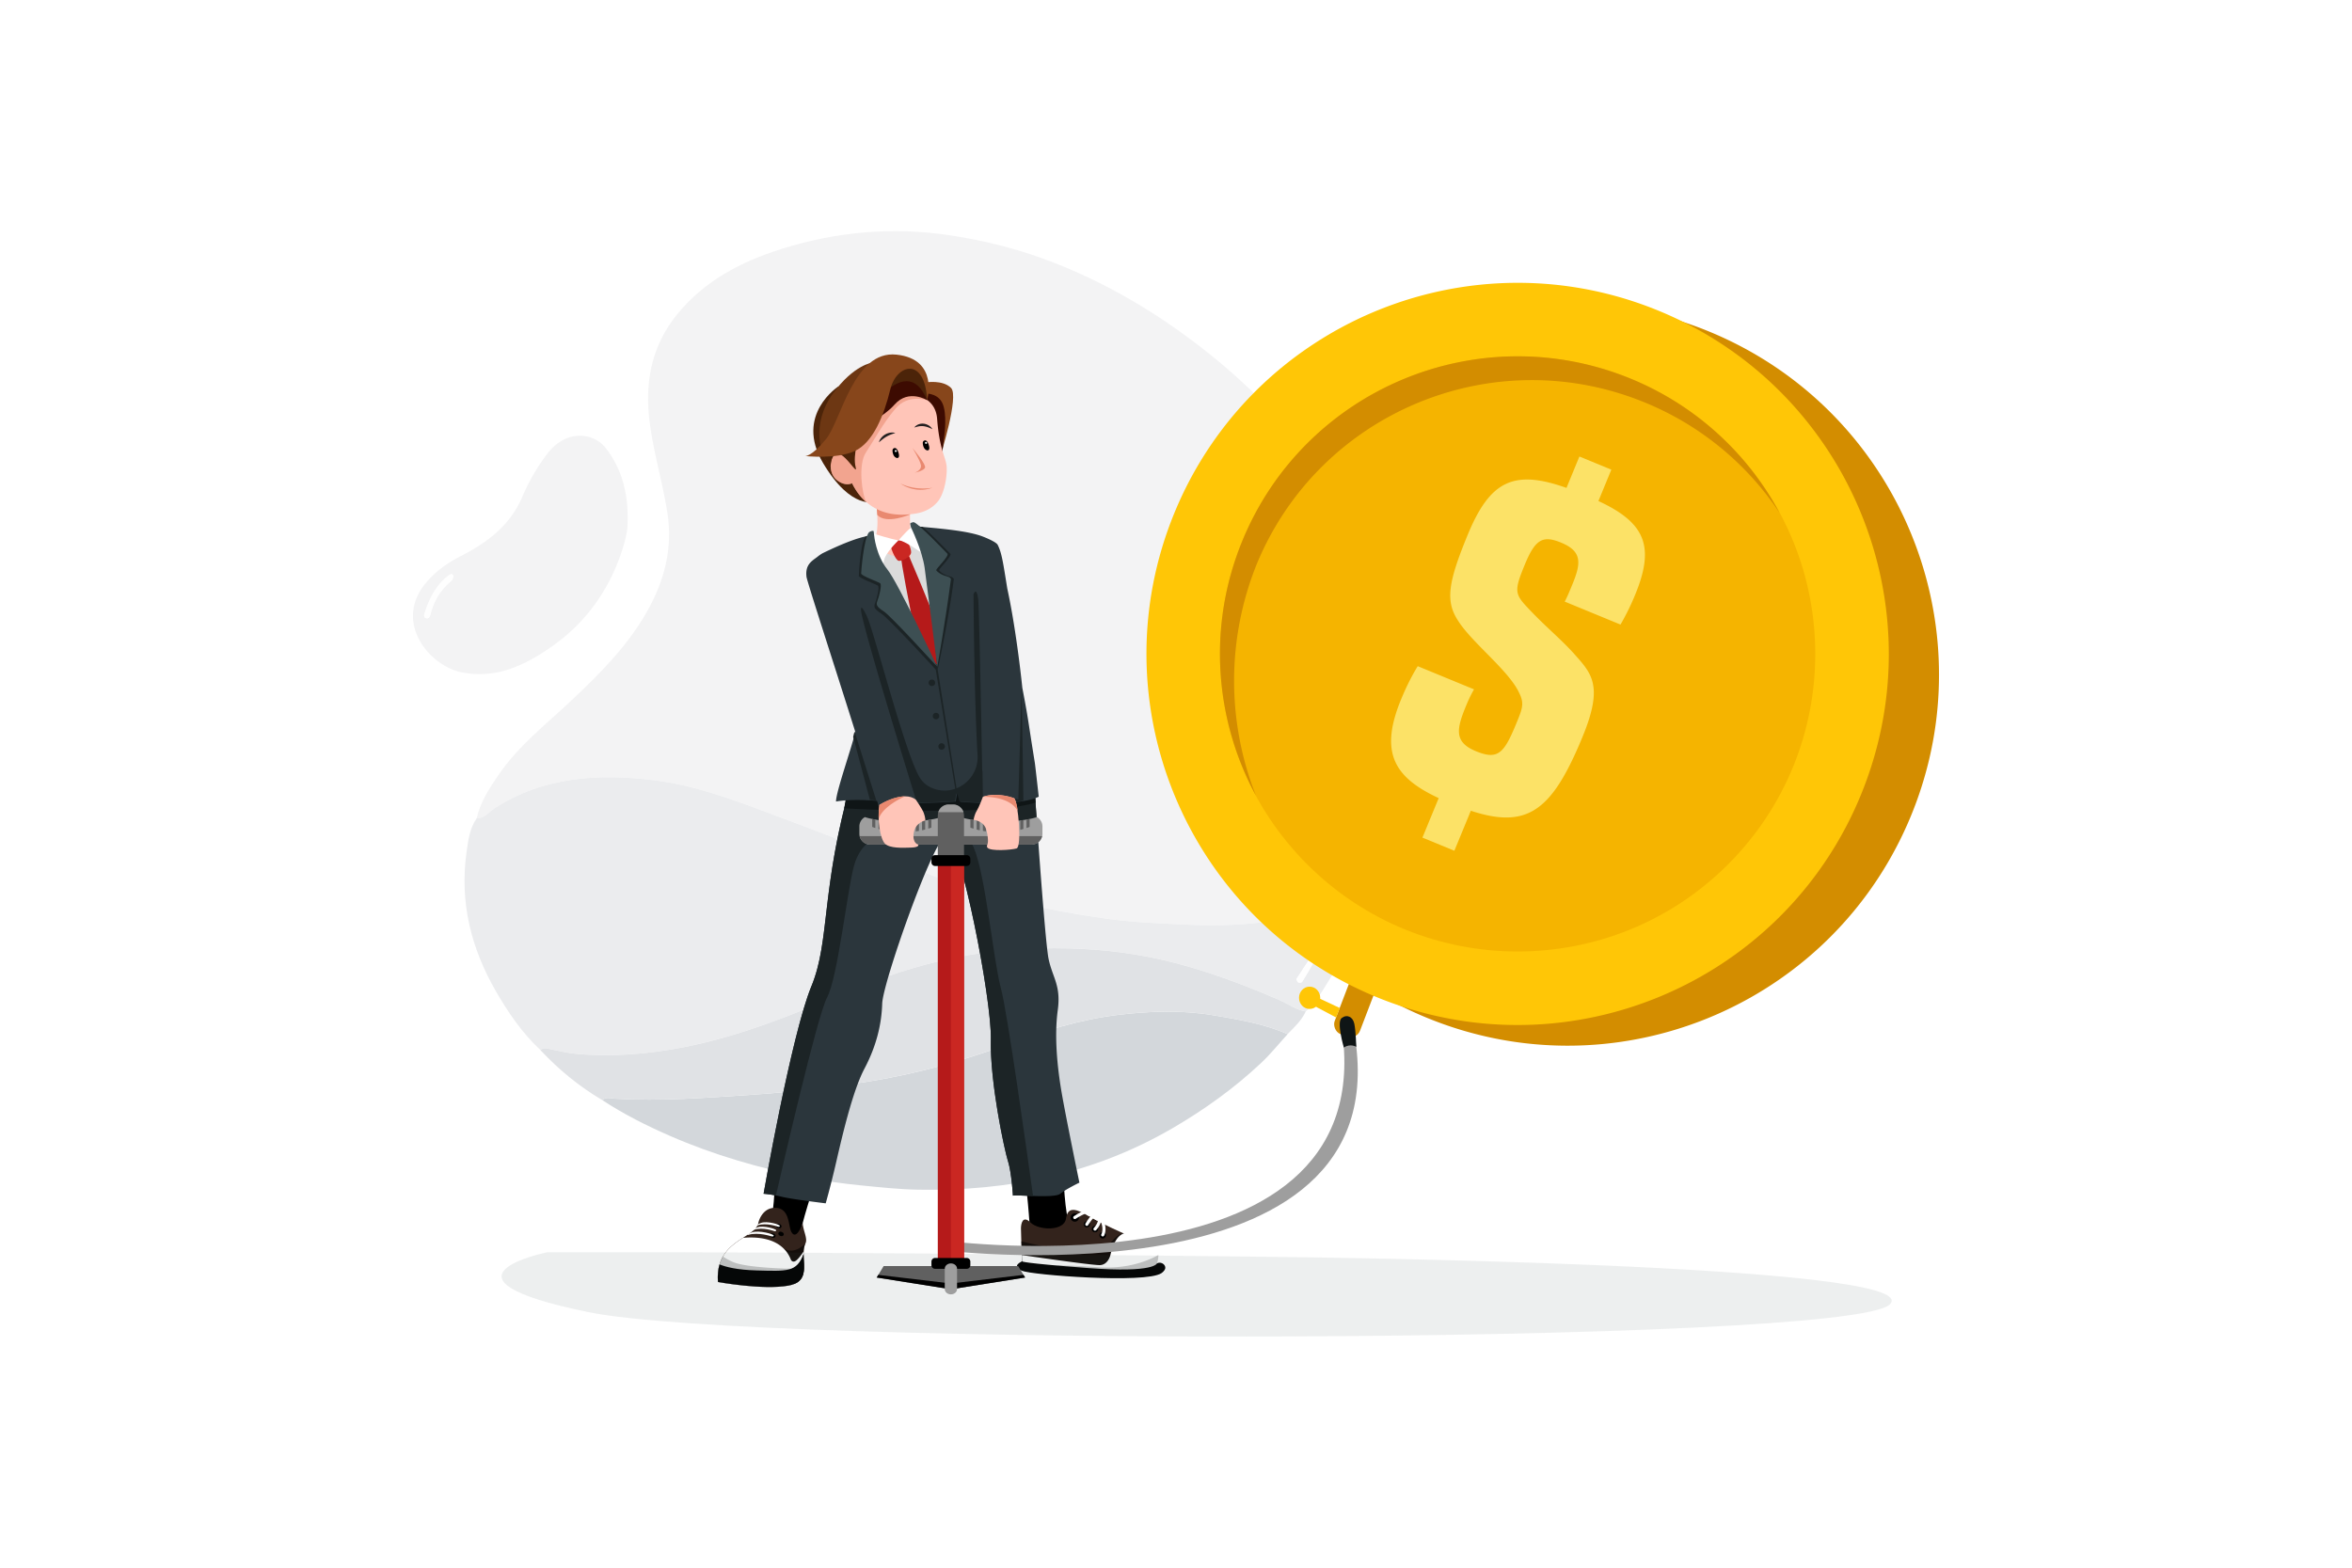 <svg id="Mỗi_hình_1_layer_riêng" data-name="Mỗi hình 1 layer riêng" xmlns="http://www.w3.org/2000/svg" viewBox="0 0 4680 3120"><defs><style>.cls-1{fill:#fff}.cls-2{fill:#f3f3f4}.cls-6{fill:#fefefe}.cls-7{fill:#33231c}.cls-8{opacity:.61}.cls-9{opacity:.21}.cls-10{fill:#2b363c}.cls-11{fill:#1c2426}.cls-12{fill:#0f1516}.cls-14{fill:#ffc5b8}.cls-15{fill:#e98970}.cls-16{fill:#4c2409}.cls-18{fill:#87461b}.cls-19{fill:#3d0b01}.cls-21{fill:#231f20}.cls-22{fill:#b51a1a}.cls-23{fill:#ca2722}.cls-24{fill:#3d4f53}.cls-25{fill:#d38d00}.cls-27{fill:#9e9e9e}.cls-28{fill:#606060}.cls-29{fill:#ffc606}</style></defs><path class="cls-1" d="M0 0h4680v3120H0z"/><path class="cls-2" d="M2723.6 1789.17c20.61-54.73 36.81-110.49 46.87-168.38 9.22-53.07 15-106.28 15.15-159.88q.48-174.9-61.56-338.89c-29.4-78-70.57-149.49-120.13-215.63-56.42-75.29-122.43-141.94-196.16-201-101.67-81.39-212-147.19-334.71-191.53-59-21.32-119.54-35.88-181.79-45.41-114.53-17.45-226.27-7.58-336.12 26.99-80.68 25.4-154.05 63.53-208.51 131.05-46.88 58.13-62.37 125.23-55.62 198.42 6.1 66.11 26.57 129.52 36.85 194.89 11.14 70.82-5.43 135.08-40 196.48-39 69.26-94.23 124.44-151.3 178.11-50.37 47.37-105.38 90.2-144.87 148.13-18.23 26.76-36.05 53.9-43.3 86.25 15.87 0 24.58-13.07 36.18-20.5 98.5-63.1 207.39-69.13 318.48-55.27 74.19 9.25 144.94 34.67 214.82 60.62 112.89 41.92 225 86.07 337.53 128.85 112.22 42.64 228.38 69.56 347.15 86 56.76 7.83 113.92 9.63 171 12.22 55.63 2.53 111-.77 166.09-8.67 35.42-5.09 70.71-11.08 106.06-16.67q30.39-93.72 60.79-187.43l8.3 2.71c-14.05 60.28-37.12 117.91-55.83 176.82z"/><path d="M2645.73 1815.3c-35.35 5.59-70.64 11.58-106.06 16.67-55.07 7.9-110.46 11.2-166.09 8.67-57.1-2.59-114.26-4.39-171-12.22-118.77-16.39-234.93-43.31-347.15-86-112.57-42.78-224.64-86.93-337.53-128.85-69.88-25.95-140.63-51.37-214.82-60.62-111.09-13.86-220-7.83-318.48 55.27-11.6 7.43-20.31 20.48-36.18 20.5-14.17 20.41-16.84 44.36-20.14 67.87-13.89 98.92 9.07 190.47 58.27 275.87 24.62 42.73 52.48 83.53 89 117.54 6.07-6.24 12.91-3.28 19.81-1.93 17.21 3.35 34.35 7.75 51.74 9.3 72.73 6.49 144.77.3 216.26-13.88 110.71-22 214.65-64.13 317.88-107.9 115.8-49.11 235-82 361.46-87.32 73.32-3.08 146.2-.42 218.32 11.69 99.12 16.66 193.16 50.6 285.17 90.42 17.36 7.51 32.74 19.64 52.07 22.57 21.92-19.32 35.38-45.08 50.5-69.15 30.58-48.69 58.34-99.06 74.91-154.68L2659 1807.4c-1.67 5.35-3.59 10.63-4.94 16.06s-2.83 13.4-9.64 10.6c-7.3-3-.37-9.6.55-14.61.24-1.38.5-2.76.76-4.15zm-66.17 133.32c9.56-14.65 18.59-28.68 28-42.49.73-1.06 5-1.38 5.48-.65 1.38 2.13 3.1 5.75 2.18 7.41q-11.58 21-24.33 41.3c-.93 1.49-5.39 2.09-7.36 1.2s-2.59-4.19-3.97-6.77z" fill="#ebecee"/><path d="M1198.46 2189.45c42.5 27.92 87.68 50.7 134.23 71 87.51 38.24 178.77 64.52 272.15 83 35.7 7.05 72 12.15 108.53 15.74 38 3.73 75.88 7.9 114 8.56 178.82 3.09 348.56-31.14 505-122 63.79-37.07 123.18-79.69 176.83-130.1 18.94-17.78 35.35-38.26 52.91-57.51-47.32-20.9-97.61-29.13-148.26-37.64-62.69-10.53-124.92-8.2-187.22-.91-77.51 9.06-151.44 32.71-224.29 59.63-88.16 32.58-178.16 57.72-271.08 72.69q-116.6 18.78-234.31 26.8c-91.33 6.07-182.48 13.3-274.1 7.83-8.14-.54-17.05-4.1-24.39 2.91z" fill="#d3d7db"/><path d="M1198.46 2189.45c7.34-7 16.25-3.42 24.31-2.94 91.62 5.47 182.77-1.76 274.1-7.83q117.93-7.86 234.31-26.8c92.92-15 182.92-40.11 271.08-72.69 72.85-26.92 146.78-50.57 224.29-59.63 62.3-7.29 124.53-9.62 187.22.91 50.65 8.51 100.94 16.74 148.26 37.64 13.51-13.87 27.88-27.06 36.16-45.11-19.33-2.93-34.71-15.06-52.07-22.57-92-39.82-186-73.76-285.17-90.42-72.12-12.11-145-14.77-218.32-11.69-126.47 5.3-245.66 38.21-361.46 87.32-103.23 43.77-207.17 85.94-317.88 107.9-71.49 14.18-143.53 20.37-216.26 13.88-17.39-1.55-34.53-6-51.74-9.3-6.9-1.35-13.74-4.31-19.81 1.93 36.37 38.86 77.08 72.34 122.98 99.4z" fill="#e0e2e5"/><path class="cls-2" d="M1248.72 1042.54c2-60.26-10.93-107.82-42.2-149.32-25.44-33.76-80.47-38.89-117.42 9.68a400.75 400.75 0 00-49.85 85.92c-24.19 56.82-69.33 90.74-122.06 117.73-27.73 14.19-52.92 31.89-72.57 57.08-60.25 77.18 10.44 162.6 75.59 174.78 68.29 12.77 124.46-14.53 177.2-51.28 62.92-43.85 107.75-103.08 134.57-175 9.3-24.9 16.62-50.89 16.74-69.59zm-350.29 99.39c1.54 2 3.85 3.69 3.6 4.87-.68 3.22-1.59 7.26-3.9 9.13-22.18 17.89-35.54 41-42.09 68.47-.8 3.37-3.37 6.83-7.39 6-6-1.16-4.86-6.45-3.68-10.12 9.13-28.38 21.79-54.66 46.06-73.59 2.12-1.62 4.54-2.92 7.4-4.76z"/><path class="cls-6" d="M2645.73 1815.3c-.26 1.39-.52 2.77-.77 4.15-.92 5-7.85 11.6-.55 14.61 6.81 2.8 8.26-5 9.64-10.6s3.27-10.71 4.94-16.06c18.71-58.91 41.78-116.54 55.83-176.82l-8.3-2.71q-30.39 93.72-60.79 187.43zM2579.56 1948.62c1.38 2.58 2.08 5.94 3.92 6.77s6.43.29 7.36-1.2q12.73-20.3 24.33-41.3c.92-1.66-.8-5.28-2.18-7.41-.47-.73-4.75-.41-5.48.65-9.36 13.81-18.39 27.87-27.95 42.49zM898.43 1141.93c-2.86 1.84-5.28 3.14-7.4 4.8-24.27 18.93-36.93 45.21-46.06 73.59-1.18 3.67-2.29 9 3.68 10.12 4 .79 6.59-2.67 7.39-6 6.55-27.47 19.91-50.58 42.09-68.47 2.31-1.87 3.22-5.91 3.9-9.13.25-1.22-2.03-2.94-3.6-4.91z"/><path d="M2116.56 2349.36s3.24 94.29 20.19 108-85.75 12.76-85.75 12.76-6.76-107.84-10.84-111.79 76.4-8.97 76.4-8.97z"/><path class="cls-7" d="M2031.48 2444.47c0 3.43.29 14.2.72 26.05.69 18.58 1.6 39.88 1.6 39.88s-18.19 11 62.48 15.76c57.52 3.36 103.5 3.91 124.48-.77 8.46-1.88 12.86-4.61 12.32-8.35-.06-.41-.1-.86-.15-1.36-.63-6.61 0-19.54.83-31.78 1.06-15 2.48-29 2.48-29s-38.21-16.42-66-32.62-45.46-23-49.12 2.89-54.56 23.64-70.45 8-19.06 2.49-19.19 11.3z"/><path class="cls-8" d="M2096.28 2526.16c57.52 3.36 103.5 3.91 124.48-.77a131.71 131.71 0 0012.17-9.71c-.63-6.61 0-19.54.83-31.78-7.08-10 2.48-29 2.48-29s-13.53-3-36.3 32.44c-13.74 21.36-167.74-16.78-167.74-16.78.69 18.58 1.6 39.88 1.6 39.88s-18.19 11 62.48 15.72z"/><path d="M2178.63 2439.7a6.4 6.4 0 11-6.23 6.57 6.4 6.4 0 016.23-6.57zM2194 2451.78a6.54 6.54 0 11-6.36 6.71 6.54 6.54 0 016.36-6.71zM2162.39 2430.42a6.18 6.18 0 11-6 6.34 6.18 6.18 0 016-6.34zM2138.44 2414.73a8.34 8.34 0 11-8.12 8.56 8.35 8.35 0 018.12-8.56z"/><path class="cls-1" d="M2194.28 2460.82a3.1 3.1 0 01-2.78-4.61c.21-.37 4.47-8.4.15-21.57a3.09 3.09 0 015.88-1.93c5.24 16-.4 26.12-.64 26.55a3.11 3.11 0 01-2.61 1.56zM2033.27 2497.83l.53 12.57s7 14.28 16.93 15.5c6.29.78 75.38 3.36 125 4.34 28.57.57 50.67.6 50.61-.55a2.15 2.15 0 00-.06-.37c22.44.77 54.69 1.91 56.62 2.22 2.72.43 21.61-5.12 22.13-34a76.43 76.43 0 00-.32-8.22c-3.43-37.84-41-42.86-68.45-34.49-14.57 4.43-22.52 24.83-26.79 43-.45 1.85-5.25 19.79-21.35 20-17.02.27-154.85-20-154.85-20z"/><path class="cls-9" d="M2101.3 2518.51c33.36 9 125.08 12.33 125 11.18a2.15 2.15 0 00-.06-.37c22.44.77 54.69 1.91 56.62 2.22 2.72.43 21.61-5.12 22.13-34 0 0-46.71 29.83-118.86 24.46-13.87-1-62.89-4-84.83-3.49z"/><path d="M2302.11 2514.13s-2.87 19.63-136.43 9.57-131.88-13.3-131.88-13.3-22.64 8.76-.79 18.53c19.59 8.76 246 25.87 277.77 5.05 0 0 7.15-4.44 7.91-10.23s-6.69-13.65-16.58-9.62zM1616.55 2369.45s-31.49 93.6-28.47 118.35-55.71-40.26-55.71-40.26 12.4-75.86 7.35-92.15 76.83 14.06 76.83 14.06z"/><path class="cls-1" d="M2138.74 2426.16a3.09 3.09 0 01-1.77-5.69c20.29-13.21 23.87-11 25.22-10.2a14.88 14.88 0 015.8 6.72 5.64 5.64 0 01-.36 3.72s-1.54-.69-3-1.49c-.79-.43-1.46-1-2.07-1.27-1.74-.79-1.45-2.2-3.22-2.16s-11.8 5.19-19 9.87a3.08 3.08 0 01-1.6.5zM2162.67 2439.73a3.16 3.16 0 01-1.69-.45 3.1 3.1 0 01-1.05-4.25c10.63-17.66 14-17.17 15.65-16.94 4.79.69 6.67 6.83 6.86 7.48a8.06 8.06 0 01.19 3.35s-4.55-1.52-5.05-3.15c-.28-.92-1.91-.78-2.74-.57s-6.27 7.49-9.61 13a3.07 3.07 0 01-2.56 1.53zM2178.89 2449.19a3.1 3.1 0 01-2.32-5.23c.07-.07 7.2-7.64 8.12-15.09a3.1 3.1 0 016.15.75c-1.18 9.51-9.45 18.25-9.8 18.62a3.08 3.08 0 01-2.15.95z"/><path class="cls-10" d="M1519.43 2375.76s11 .87 24.55 3.47c3.87.74 8 1.62 12 2.65 18.48 4.68 87 13 87 13s9.74-33.74 20.71-81.31 32.3-141.16 56.25-186.48 34.17-88.11 35.48-129.76 98.77-318.28 125.19-333a3.51 3.51 0 012.34-.41c27.8 4.58 90.44 323.59 88.62 405.34-1.85 84.14 26.64 217.95 34 241.32s9.92 69 9.92 69c3.25-1.06 20.77.07 40 .68 22.79.74 48 .75 54.31-4.45 11.72-9.57 38-22.13 38-22.13s-30.08-144.87-37.35-191.23-12.44-102.78-5.71-152.18-10.56-64.71-18.3-102-29-354.46-29-354.46-251.09-177.67-341.77-46.44c-8.79 12.71-16.06 28.32-21.47 47.26-61.16 214.57-42.43 317.54-79.52 407.78-40.21 97.92-95.25 413.35-95.25 413.35z"/><path class="cls-11" d="M1519.43 2375.76s11 .87 24.55 3.47c11.36-49.73 82.16-357.55 101.69-393.92 21.27-39.56 39.71-210.68 53.53-261.85s53.12-68.06 104.49-74.26c174.88-21.13 243.21 23.22 261.71 17.21l-7-99.48s-230.6-52.91-342.66-59.61c-8.79 12.71-16.06 28.32-21.47 47.26-61.16 214.57-42.43 317.54-79.52 407.78-40.28 97.97-95.32 413.4-95.32 413.4z"/><path class="cls-12" d="M1679.88 1608.77s293.25 16.55 380.62-11.38l-2.1-30.46-373.62 10.55z"/><path class="cls-11" d="M1883 1663.91c27.8 4.58 90.44 323.59 88.62 405.34-1.85 84.14 26.64 217.95 34 241.32s9.92 69 9.92 69c3.25-1.06 20.77.07 40 .68-12.53-90.66-51.2-366.7-64-413.71-15.32-56.39-30.27-225.62-54.24-280.18-23.62-53.9-53.49-23.25-54.3-22.45z"/><path class="cls-10" d="M2066.86 1585.58c-24.16 12.09-72.93 13.55-109.55 12.67-26.41-.64-46.5-2.52-46.5-2.52l-5.87-19.76-3.2 19.23s-37.18 3.06-79.85 3.08c-19.37 0-39.88-.6-58.54-2.41a146.7 146.7 0 00-15 8.27s-1.14-3.61-3.2-10.17c-52.81-4.81-81.61 1.23-81.61 1.23-.51-18.24 32.61-111.4 38.31-138.74-41.8-132.78-96-299.38-97.06-308.29-3-24.29 10.28-31.4 21.42-39.76a78.41 78.41 0 0110.43-7.28c75.27-36.6 94.23-34.45 94.23-34.45 32.55 9.45 64.11-8.59 87.83-18.44.67-.28 1.3-.87 2-.82 24.52 2.14 51.17 4.36 75.43 7.56s46.11 7.39 61 13.47c0 0 24.9 9.58 28.08 15.94 8.2 16.38 10.69 34.9 19 86.48 19 87.35 30 197.93 30 197.93 8.11 42.41 10.44 57 13.32 75.77.14.94.29 1.88.43 2.81 4.16 27.06 8 51.32 11.18 71 .69 4.09 7.72 67.2 7.72 67.2z"/><path class="cls-11" d="M1955.77 1585.8s-.33-20.7-.86-52.63c-.16.6-.33 1.19-.53 1.77-2.24-118.68-6.2-330.28-8-343-3.57-25.83-9.3-9.22-9.3-9.22s1.31 207.86 8.08 320.18c2.73 45.22-39.92 80.47-83.45 67.93-13.07-3.76-24.56-11.43-32-24-29.52-49.83-90.2-289.5-104.79-320.48s-11.44-9.61-11.44-9.61c6 41.67 109.09 375.14 109.09 375.14a19.66 19.66 0 00-2.17 5.58c42.67 0 79.85-3.08 79.85-3.08l3.2-19.23 5.87 19.76s20.1 1.88 46.5 2.52a32.75 32.75 0 00-.05-11.63z"/><path d="M1851.61 1095.41s-28.79-35.4-48-33.18-74.33 13-78.56 37.53 132.2 204 137.16 203.45 4.31-154.4-10.6-207.8z" fill="#dbdbdb"/><path class="cls-14" d="M1810.77 1023.88c-.35 36.36 1.35 91.83 1.35 91.83s-85.17-17.53-72.64-40.06c6.86-12.35 7.14-33.71 6.11-50.91-.87-14.22-2.63-25.61-2.35-26.74 0 0 72-20 68.88-2.5-.83 4.64-1.22 15.27-1.35 28.38z"/><path class="cls-15" d="M1812.12 995.5c-.83 4.64-1.22 15.27-1.35 28.38 0 0-47.38 20.67-65.18.86-.87-14.22-2.63-25.61-2.35-26.74 0 0 72.01-20 68.88-2.5z"/><path class="cls-16" d="M1668.43 768.94s-87.71 56.18-30.93 152.2 104.34 77.22 104.34 77.22z"/><path d="M1736.06 721.7s-36.7 3.7-78.71 61.4-29.54 126 0 148.2 78.71-209.6 78.71-209.6z" fill="#6d3713"/><path class="cls-18" d="M1842.48 761s33.24-5.59 49.86 11-21.24 135.67-21.24 135.67S1820.32 779 1842.48 761z"/><path class="cls-19" d="M1837.53 783.09s26.65-2.73 37.26 18.49 4.16 66 4.16 66l-6.46 52.63s-62.49-108.94-34.96-137.12z"/><path class="cls-14" d="M1865.45 998.86c-9.21 10.79-22.91 19.73-42.25 23-52.15 8.78-81-7.29-99.32-22.45s-28.44-37.72-28.44-37.72-13.61 7.71-31.1-7-13.53-48.69 2.44-52.7c10.81-2.73 13.51-49.14 24.35-80.72 5.17-15.08 12.19-26.77 22.83-28.74l6.74-1.23a594.45 594.45 0 0166.84-8.29s3-.31 7.73-.34c11.39-.06 33.08 1.54 49.24 13.09 10.6 7.58 18.82 19.44 20.19 37.94 4.33 58.44 16.12 74.49 18.64 92.1 2.1 14.73-2.24 54.74-17.89 73.06z"/><path d="M1844.79 796.49s-37.52-12.93-62.39 16-44.26 65.17-59.65 88.45-7.9 82.56 1.13 98.46c-18.37-15.16-28.44-37.72-28.44-37.72s-13.61 7.71-31.1-7-13.53-48.69 2.44-52.7c10.81-2.73 13.51-49.14 24.35-80.72 5.21-6.61 9.95-11.55 13.77-14.06 11.84-7.78 55-21.41 90.37-24.54 23.94-2.12 44.37.56 49.24 13.09.1.25.2.48.28.74z" opacity=".56" fill="#e98970"/><path class="cls-16" d="M1844.79 796.49s-21.79-51.49-87.63-9.23c0 0-4.37-51.71 19.81-65.56s74.74 8.3 67.82 74.79z"/><path class="cls-19" d="M1844.79 796.49s-36.71-22.85-64.4 8.31-75.49 47.78-75.49 47.78 94.49-166.58 139.89-56.09z"/><path class="cls-11" d="M1734.66 1069.91s3.38 39.26 26.17 67.74S1865 1327.24 1865 1327.24l-3 5.39s-93.29-101.68-108.24-111.3-15.31-13.53-12.47-21 9.62-31.69 5.35-34.89-37.75-14.6-37.75-19.59 3.27-64.68 13.28-78.17c0 0 7.88-3 12.52-1.22z"/><path class="cls-16" d="M1710 867.59s-13.85 36.93-7.38 62.32-43.12-70.92-49.95-2.68c0 0-13.26-13-17.1-29.29s74.43-30.35 74.43-30.35z"/><path class="cls-18" d="M1844.79 796.49s24.13-81.71-61-90.71S1673.74 836.66 1644 873.36s-42.24 34.21-42.24 34.21 62.68 6.94 99.18-10 58.26-71.53 70.48-122.35 69.21-66.44 73.37 21.27z"/><path d="M1836.18 881.16a4.81 4.81 0 014.06-4.64c2.45-.3 5.69 1.39 8.14 10.19 3.77 13.54-7.15 11-10.32 3.46a20.78 20.78 0 01-1.88-9.01zM1775.91 896.34a4.81 4.81 0 014.06-4.64c2.45-.3 5.69 1.39 8.14 10.19 3.77 13.54-7.15 11-10.32 3.46a20.78 20.78 0 01-1.88-9.01z"/><path class="cls-15" d="M1815.67 891.72s28.09 32.93 24.87 39.33-20.64 9.75-20.64 9.75 14.66-4.55 12.52-15.22-16.75-33.86-16.75-33.86z"/><path class="cls-21" d="M1855.25 854.11a84.47 84.47 0 00-9-3.85 40.59 40.59 0 00-8.86-2.11 34.87 34.87 0 00-4.39-.15 37 37 0 00-4.51.44 72.49 72.49 0 00-9.39 2.48 20.24 20.24 0 018.28-6.25 22.52 22.52 0 015.21-1.4 23.48 23.48 0 015.43-.06 24.14 24.14 0 0110 3.56 21.16 21.16 0 017.23 7.34zM1781.57 861.86a91.38 91.38 0 00-9.22 3.06 59.49 59.49 0 00-8.32 4 60.69 60.69 0 00-7.65 5.16c-1.3.89-2.42 2-3.71 3s-2.41 2.19-3.82 3.22a23.73 23.73 0 01.84-2.41 14.92 14.92 0 011-2.34 26.72 26.72 0 012.88-4.28 28.65 28.65 0 0117.74-10.12 21.26 21.26 0 0110.26.71z"/><path class="cls-15" d="M1792 962.53s27.66 21.17 63.71 8c-.04.01-30.48 7.32-63.71-8z"/><circle class="cls-1" cx="1842.62" cy="881.39" r="2"/><circle class="cls-1" cx="1782.4" cy="897.61" r="2"/><path class="cls-22" d="M1807.86 1104.51s43.45 101.48 49.5 121.42 13.72 93.54 7 96-51.35-100.3-51.35-100.3-21.18-106.47-20.44-117.15 15.29.03 15.29.03z"/><path class="cls-23" d="M1804.12 1074.59s10 17.45 8.73 25.64-18.52 17.27-24.93 15.85-18-29.56-15.49-34.19 15.49-6.58 15.49-6.58z"/><path class="cls-1" d="M1739 1062.23s34 10.94 48.93 13.08c0 0-27.42 25.64-29.2 41.66s-17-4.27-19.73-11.4-8-43.57 0-43.34z"/><path class="cls-1" d="M1787.92 1075.31s28.49-33.12 32.76-29.56 13.18 54.48 13.18 54.48-35.26-25.23-45.94-24.92z"/><path class="cls-11" d="M1818.3 1049.1s22.45 45.44 27.43 81.4c4.48 32.28 16.7 169 19.24 196.74a38.12 38.12 0 00.86 5.39s21.57-97.8 31.89-178.27c0 0 2.5-4.63-8.54-7.48s-19.56-9.61-20.47-12.11 26.16-28.13 22.25-32.76c0 0-51.81-53.41-55.73-53.32-6.88.16-18.32-6.33-18.32-6.33z"/><path class="cls-24" d="M1739.32 1065.25s3.38 39.26 26.17 67.74 99.51 194.25 99.51 194.25-91.65-101-106.6-110.57-15.32-13.53-12.47-21 9.62-31.69 5.34-34.89-37.74-14.6-37.74-19.59 5.16-67.92 15.18-81.41c0 0 5-4.55 9.65-2.81zM1812.47 1049.1s22.46 45.44 27.44 81.4 25.09 196.74 25.09 196.74 16.6-92.41 26.93-172.88c0 0 2.49-4.63-8.55-7.48s-19.56-9.61-20.46-12.11 26.16-28.13 22.24-32.76c0 0-60.87-64-67.65-62.85s-6.39 3.2-6.39 3.2z"/><path class="cls-7" d="M1428.56 2551.47s89.57 16.35 140.37 7.13a58.75 58.75 0 0011.43-3.2 36.48 36.48 0 003.66-1.72c29-15.43 6.83-54.79 18.82-79.38 4.72-9.66-5.59-26.65-5.56-40.76-8.15 23.53-17 29.49-22.91 17.58s-3-45.88-30.51-47.28-34.61 28.6-34.61 28.6c-2 13-15.44 21-30.86 31-24.39 15.73-53.68 36.15-49.83 88.03zM1609.57 2437.45v-3.3a25.67 25.67 0 000 3.3z"/><path class="cls-8" d="M1544.57 2543c6.13 6 23 10.7 39.45 10.69 29-15.43 6.83-54.79 18.82-79.38-.57.66-26.15 29.39-50.2 4.75 0-.01-21.03 51.16-8.07 63.94z"/><path class="cls-1" d="M1428.56 2551.47s89.57 16.35 140.37 7.13a58.75 58.75 0 0011.43-3.2 95.29 95.29 0 00-1.37-23.81c8.94 2.82 19.93-35.87 19.93-35.87l.13-5s-10.29 15.52-16.33 19a7.09 7.09 0 01-3.91 1.07c-3.39-.17-5-3.5-5-3.5-7.35-19.62-29.37-49.23-95.35-43.8-14.15 9.13-29.94 19.83-40 37.31a76.72 76.72 0 00-9.5 29.47 107.62 107.62 0 00-.4 21.2z"/><path class="cls-9" d="M1428.94 2530.19c22.87 8.42 79 13.78 102.43 10.62a109.45 109.45 0 0042.77-15.81s-87.1-1.15-115.36-13.28a118.53 118.53 0 01-20.34-11 76.72 76.72 0 00-9.5 29.47z"/><path d="M1568.93 2558.6c39.22-7.13 30-36.83 30-62.87-14 36.54-32.1 34.21-93.49 32.66-39.75-1-62.07-7.18-73.65-12-2.92 9.82-4.25 21.32-3.23 35 0 .08 89.57 16.44 140.37 7.21z"/><ellipse cx="1549.78" cy="2440.27" rx="4.24" ry="5.54" transform="rotate(-69.74 1549.592 2440.19)"/><ellipse cx="1543.86" cy="2449.73" rx="4.24" ry="5.54" transform="matrix(.35 -.94 .94 .35 -1288.97 3049.54)"/><ellipse cx="1537.89" cy="2459.3" rx="4.24" ry="5.54" transform="rotate(-69.74 1537.696 2459.221)"/><path class="cls-1" d="M1535.32 2460.69s-26.37-9.15-46.26-3.11c0 0-7-.23 7.32-5s43.58 3.66 43.18 6.41-4.24 1.7-4.24 1.7zM1540.82 2450.22s-23-8.6-40.33-2.77c0 0-6.07-.2 6.4-4.77s38 3.31 37.64 5.93-3.71 1.61-3.71 1.61zM1548.1 2441.41s-23-8.6-40.34-2.77c0 0-6.07-.2 6.4-4.77s38 3.31 37.64 5.93-3.7 1.61-3.7 1.61z"/><path class="cls-11" d="M2018.22 1588.84a24.57 24.57 0 018 2.82l6.6-223.75 3.54 225.31s-8.33 2.57-15.19 2.09zM1743.65 1593.08l-43.3-137.51-2.72 10.95 33.35 125.58 12.67.98zM1864.97 1327.24l40.18 253.48h-2.61l-42.33-258.71 4.76 5.23z"/><circle class="cls-11" cx="1854.25" cy="1358.87" r="6.47"/><circle class="cls-11" cx="1862.5" cy="1425.12" r="6.47"/><circle class="cls-11" cx="1873.66" cy="1485.62" r="6.47"/><rect class="cls-25" x="2669.33" y="1939.05" width="53.95" height="125.52" rx="20" transform="rotate(20.93 2696 2001.504)"/><path d="M1089.16 2492.21s-251.81 50.94 81.91 119.24 2508.72 65.79 2589.42-15.55-1209.8-94.24-1209.8-94.24-851.95-10.88-1461.53-9.45z" opacity=".09" fill="#3d4f53"/><path class="cls-27" d="M1875.42 2468.77s892.59 120.62 791.63-438.58h22.44c128.88 571.15-805.32 458.95-805.32 458.95z"/><path class="cls-28" d="M1888.65 2519.66h-130.32l-13.89 22.86 144.21 22.86v-45.72z"/><path d="M1888.65 2553.97l-141.02-16.7-3.19 5.25 144.21 22.86v-11.41z"/><path class="cls-28" d="M1895.56 2519.66h130.32l13.89 22.86-144.21 22.86v-45.72z"/><path d="M1895.56 2553.97l141.02-16.7 3.19 5.25-144.21 22.86v-11.41z"/><path class="cls-27" d="M1796.94 1635.26c-31.74 0-59.67-3.62-76-9.12a21.62 21.62 0 00-11 18.76v14.4a21.66 21.66 0 0021.59 21.59h144.76v-56c-15.58 6.19-45.29 10.37-79.35 10.37z"/><path class="cls-28" d="M1741.7 1631.08c-2.13-.36-4.22-.74-6.2-1.15v15.83c2 .75 4.11 1.48 6.2 2.16zM1754.1 1632.87c-2.11-.25-4.19-.52-6.2-.81v17.75c2 .59 4.11 1.14 6.2 1.64zM1766.5 1634.09c-2.11-.16-4.17-.34-6.2-.55v19.32c2 .43 4.12.8 6.2 1.14zM1778.9 1634.86c-2.1-.1-4.16-.2-6.2-.33v20.39c2 .27 4.12.49 6.2.7zM1791.3 1635.22q-3.13 0-6.2-.13v21c2.05.13 4.12.23 6.2.27zM1797.49 1635.26v21.22c2.08 0 4.15 0 6.2-.14v-21.13c-2.04.03-4.11.04-6.2.05zM1809.89 1635.06V1656q3.12-.23 6.2-.56v-20.6q-3.09.16-6.2.22zM1822.29 1634.46v20.16c2.08-.31 4.15-.64 6.2-1V1634c-2.03.17-4.1.33-6.2.46zM1834.69 1633.43v19c2.09-.46 4.15-1 6.2-1.47v-18.18q-3.03.33-6.2.65zM1847.09 1631.9v17.3q3.14-.95 6.2-2v-16.3c-2 .36-4.08.68-6.2 1zM1710.54 1664.09a21.67 21.67 0 0021 16.8h144.76v-16.8z"/><path class="cls-27" d="M1987.28 1635.26c31.73 0 59.66-3.62 76-9.12a21.64 21.64 0 0111 18.76v14.4a21.65 21.65 0 01-21.59 21.59h-144.81v-56c15.62 6.19 45.32 10.37 79.4 10.37z"/><path class="cls-28" d="M2042.51 1631.08c2.14-.36 4.22-.74 6.2-1.15v15.83c-2 .75-4.1 1.48-6.2 2.16zM2030.11 1632.87q3.18-.37 6.2-.81v17.75c-2 .59-4.11 1.14-6.2 1.64zM2017.71 1634.09c2.11-.16 4.17-.34 6.2-.55v19.32c-2 .43-4.11.8-6.2 1.14zM2005.31 1634.86c2.1-.1 4.16-.2 6.21-.33v20.39c-2.06.27-4.13.49-6.21.7zM1992.92 1635.22c2.08 0 4.15-.06 6.19-.13v21c-2 .13-4.12.23-6.19.27zM1986.72 1635.26v21.22c-2.08 0-4.15 0-6.2-.14v-21.13c2.05.03 4.11.04 6.2.05zM1974.32 1635.06V1656q-3.12-.23-6.2-.56v-20.6q3.06.16 6.2.22zM1961.92 1634.46v20.16c-2.08-.31-4.15-.64-6.2-1V1634c2.03.17 4.1.33 6.2.46zM1949.52 1633.43v19q-3.12-.69-6.2-1.47v-18.18q3.03.33 6.2.65zM1937.12 1631.9v17.3q-3.13-.95-6.19-2v-16.3c1.99.36 4.07.68 6.19 1zM2073.67 1664.09a21.66 21.66 0 01-21 16.8h-144.79v-16.8z"/><rect class="cls-28" x="1866.02" y="1601.12" width="52.17" height="125.93" rx="21.59"/><path class="cls-22" d="M1866.02 1712.66h52.17v801.76h-52.17z"/><path class="cls-23" d="M1892.11 1712.66h26.09v801.76h-26.09z"/><path d="M1930.79 1716.26a7.22 7.22 0 01-7.2 7.2h-63a7.21 7.21 0 01-7.19-7.2v-7.19a7.21 7.21 0 017.19-7.2h63a7.22 7.22 0 017.2 7.2z"/><path class="cls-27" d="M1867 1616.41h50.28a21.69 21.69 0 00-20.65-15.29h-9a21.67 21.67 0 00-20.63 15.29z"/><path d="M1930.79 2518a7.22 7.22 0 01-7.2 7.19h-63a7.21 7.21 0 01-7.19-7.19v-7.21a7.21 7.21 0 017.19-7.19h63a7.22 7.22 0 017.2 7.19z"/><path class="cls-27" d="M1904.32 2524.84c0-5.74-5.5-10.42-12.21-10.42s-12.22 4.68-12.22 10.42v40.79c0 5.73 5.5 10.41 12.22 10.41s12.21-4.68 12.21-10.41z"/><path class="cls-14" d="M1822.59 1591.81s12.55 17.9 15.67 26.53 3 14.35 3 14.35-19.7 4-23.08 24.82 8.9 23.38 8.9 23.38 3.5 5.46-14.36 6-42.08 1.6-51.7-7.66-15.87-49.27-11.21-77.18c.05 0 49.01-30.44 72.78-10.24zM1955.77 1585.8s-8.07 21.5-12.45 28.27-6.2 17.83-6.2 17.83 21.41.61 26.21 22.1 1.34 26.89 1.34 26.89-2.18 3.52.27 6.33c6.28 7.24 47 4.51 57.82 1.33s3.24-91.93-4.54-99.71c0 0-35.22-13.32-62.45-3.04z"/><path class="cls-25" d="M3851.43 1243.12a733.39 733.39 0 01-11.91 264.35 742.77 742.77 0 01-37.12 116.3q-6.86 16.65-14.44 32.8c-166.23 354.57-583.52 519.46-949.49 368.73q-25.2-10.38-49.19-22.38c-343.22-171.26-500.73-581.3-352.34-941.56a734.92 734.92 0 01186.91-266.13C2815.78 621.58 3092.11 556 3350.2 641.08q25.47 8.4 50.67 18.77C3653 763.7 3816.94 991.1 3851.43 1243.12z"/><path class="cls-29" d="M3702.52 1582.64q-13.91 33.78-30.7 65.42c-167.61 316.19-541.05 467.49-882.55 354.88q-25.47-8.4-50.68-18.77c-377.07-155.31-556.83-586.88-401.53-963.93a736.58 736.58 0 01147.68-227.92c.07-.07.15-.13.21-.2a734 734 0 01126.66-106l1.68-1.11C2810.44 555.2 3066.28 522 3301 618.71q25.18 10.38 49.2 22.37c343.21 171.27 500.71 581.29 352.32 941.56z"/><circle cx="3019.79" cy="1301.44" r="592.21" transform="rotate(-45 3019.794 1301.44)" fill="#f5b400"/><path class="cls-25" d="M2500.4 1123.29c124.56-302.42 470.7-446.61 773.12-322a589.42 589.42 0 01267.34 219.2 589.39 589.39 0 00-295.53-266.59c-302.42-124.56-648.56 19.63-773.12 322.05-70.54 171.26-54.83 356.51 26.93 507.63a621.56 621.56 0 011.26-460.24z"/><path d="M3180.52 997.16l25.72-62.45-63.55-26.18L3117 971c-105-37.32-152.21-14.3-196.66 93.63-38.64 93.81-44.7 131.42-19.37 170.19 27.71 44.45 101.7 99.69 122.11 144.68 9 18.17 7 28.16-1.73 50-1.25 3.12-2.62 6.49-4.13 10.15-24.53 59.53-36.24 73.59-80.62 55.31-45.38-18.7-37.6-46.17-18.49-92.58a263.51 263.51 0 0114.89-30.44l-112-46.11c-10.5 16.92-22.09 39.26-33.31 66.51-44 106.93-12.11 155.46 75 196.08l-32.36 78.58 63.55 26.17 32.78-79.61c105.26 34.67 154.31 4.14 208.46-115.2q7-15.33 14.08-32.64c42.79-103.89 16.66-126.45-19.57-167.34-26.05-28.42-57.79-54.47-88.05-87-28.06-29.27-29-35.57-7.41-88 20.77-50.43 35.84-58.38 72.16-43.42 42.36 17.45 39.69 41.12 22.23 83.48-6.23 15.13-10.38 25.22-15.11 33.88l111 45.7a477.62 477.62 0 0029.38-59.85c39.43-95.92 19.85-142.92-73.31-186.01z" fill="#fce267"/><path class="cls-12" d="M2674 2084.85s-15-50.78-4.34-58.79 22.26-2.58 25.2 11.58 3.88 45.77 3.88 45.77-11.74-7.41-24.74 1.44z"/><path class="cls-29" d="M2665.8 2006.07l-43.17-20.24-7.66 15.98 43.61 23.14 7.22-18.88z"/><ellipse class="cls-29" cx="2605.89" cy="1985.82" rx="21.1" ry="22.17"/><path class="cls-15" d="M1800.59 1584.89s-45 19.6-52.15 45a207.31 207.31 0 011.42-27.88s22.95-16.21 50.73-17.12zM1955.77 1585.8s52.91-2.24 69 27.84c0 0-.76-14.25-6.51-24.8-.04 0-28.09-13-62.49-3.04z"/></svg>
